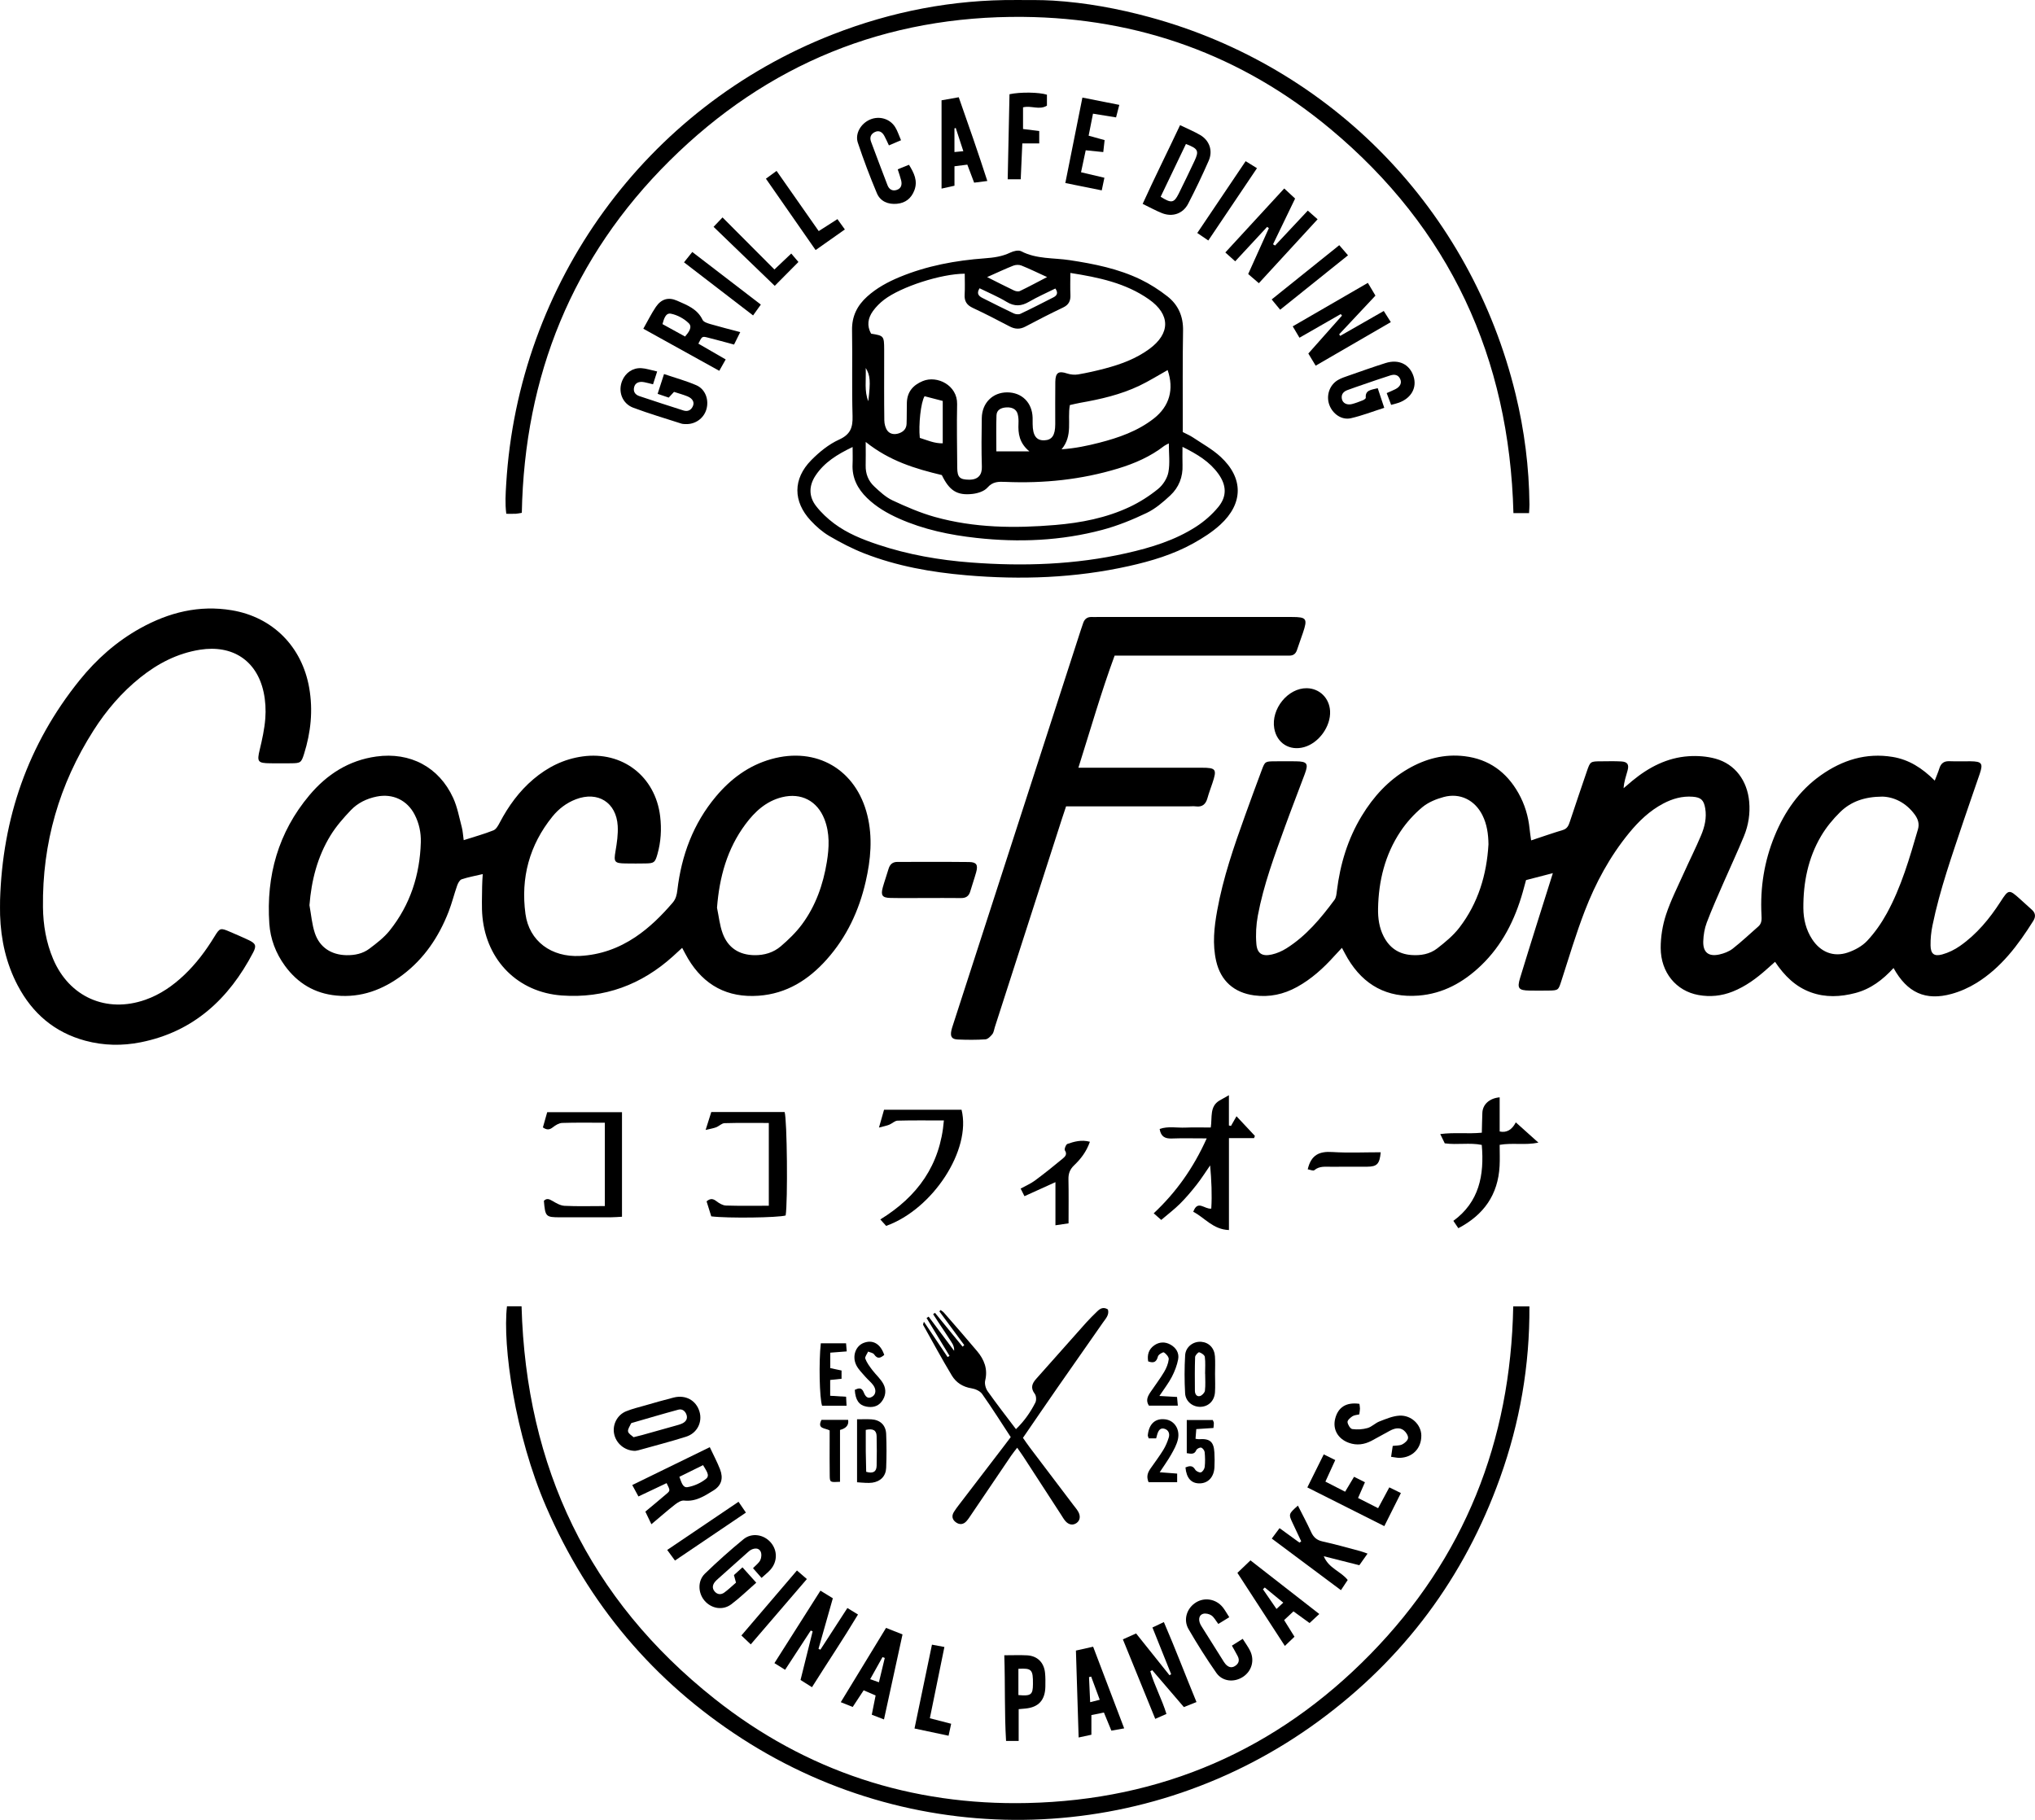 <svg width="530" height="474" viewBox="0 0 530 474" fill="none" xmlns="http://www.w3.org/2000/svg">
<g clip-path="url(#clip0_2005_181)">
<path d="M398.776 218.886C401.816 217.881 404.406 216.973 407.029 216.184C408.189 215.835 408.527 215 408.858 214.003C410.305 209.636 411.78 205.276 413.274 200.924C414.173 198.304 414.197 198.304 416.998 198.289C418.742 198.279 420.489 198.224 422.227 198.321C423.853 198.41 424.321 199.106 423.889 200.68C423.481 202.161 422.959 203.61 422.857 205.293C423.611 204.651 424.357 203.996 425.122 203.365C429.4 199.84 434.179 197.342 439.766 196.965C442.098 196.808 444.569 196.988 446.815 197.61C451.909 199.021 455.078 203.346 455.565 208.826C455.841 211.923 455.369 214.925 454.209 217.76C452.538 221.844 450.649 225.838 448.889 229.886C447.385 233.343 445.838 236.785 444.507 240.308C443.932 241.827 443.655 243.53 443.6 245.161C443.506 248.047 444.973 249.228 447.799 248.6C449.021 248.329 450.313 247.836 451.287 247.074C453.593 245.271 455.724 243.242 457.934 241.313C458.895 240.475 458.82 239.398 458.761 238.268C458.395 231.172 459.488 224.304 462.186 217.729C464.786 211.388 468.583 205.906 474.23 201.918C479.834 197.961 486.016 196.006 492.923 197.145C497.143 197.841 500.605 200.026 503.892 203.314C504.351 202.11 504.774 201.154 505.08 200.16C505.49 198.835 506.275 198.205 507.705 198.262C509.537 198.336 511.375 198.258 513.209 198.281C516.146 198.319 516.528 198.818 515.61 201.543C514.257 205.553 512.82 209.537 511.481 213.554C508.455 222.631 505.221 231.65 503.297 241.055C502.949 242.754 502.766 244.525 502.796 246.257C502.834 248.432 503.705 249.164 505.809 248.597C507.448 248.155 509.074 247.353 510.472 246.374C514.824 243.329 518.161 239.294 521.025 234.849C523.11 231.612 523.24 231.583 526.09 234.149C527.116 235.071 528.123 236.015 529.158 236.923C530.159 237.803 530.231 238.776 529.543 239.868C525.597 246.149 521.189 252.036 514.784 256.007C512.784 257.247 510.54 258.245 508.274 258.869C501.506 260.733 496.724 258.584 493.158 252.129C490.37 255.179 487.212 257.594 483.232 258.637C479.337 259.658 475.435 259.851 471.59 258.448C467.646 257.007 464.775 254.206 462.297 250.514C461.502 251.221 460.839 251.805 460.18 252.397C457.496 254.803 454.63 256.921 451.25 258.266C448.358 259.417 445.392 259.707 442.34 259.157C436.579 258.12 432.528 253.311 432.515 246.888C432.509 243.994 433 240.983 433.903 238.235C435.134 234.496 436.948 230.946 438.564 227.339C440.03 224.067 441.653 220.86 443.041 217.555C443.97 215.344 444.531 212.996 444.112 210.546C443.745 208.4 443.026 207.679 440.856 207.512C438.134 207.302 435.595 208.018 433.189 209.287C429.627 211.166 426.79 213.897 424.268 216.976C419.267 223.086 415.55 229.975 412.73 237.302C410.454 243.217 408.635 249.311 406.689 255.351C405.872 257.888 405.917 257.966 403.316 258.002C401.665 258.025 400.013 258.027 398.362 258.002C395.491 257.955 395.074 257.418 395.897 254.71C397.316 250.043 398.776 245.388 400.232 240.733C401.577 236.436 402.938 232.147 404.429 227.419C401.966 228.056 399.831 228.61 397.446 229.226C397.181 230.193 396.906 231.24 396.611 232.281C394.547 239.584 391.243 246.192 385.705 251.49C381.132 255.865 375.834 258.821 369.409 259.312C361.295 259.932 355.184 256.635 351.016 249.655C350.512 248.811 350.07 247.927 349.495 246.873C348.731 247.696 348.105 248.346 347.501 249.018C344.653 252.179 341.538 255.01 337.785 257.073C334.302 258.986 330.634 259.785 326.655 259.256C321.404 258.558 317.923 255.478 316.742 250.317C315.734 245.904 316.215 241.516 317.007 237.151C318.555 228.6 321.381 220.422 324.316 212.279C325.721 208.384 327.142 204.493 328.596 200.617C329.459 198.315 329.503 198.311 332.002 198.287C333.838 198.268 335.672 198.264 337.507 198.287C340.441 198.327 340.832 198.863 339.829 201.562C338.129 206.134 336.35 210.675 334.686 215.26C331.924 222.874 329.087 230.478 327.595 238.471C327.146 240.877 327.008 243.414 327.212 245.851C327.423 248.384 328.74 249.167 331.248 248.604C332.561 248.31 333.873 247.736 335.018 247.019C340.167 243.786 343.993 239.187 347.563 234.365C348.009 233.762 348.081 232.827 348.179 232.027C349.035 225.087 351.005 218.524 354.648 212.52C357.704 207.482 361.574 203.232 366.702 200.261C371.271 197.614 376.169 196.315 381.472 196.961C387.772 197.731 392.356 201.078 395.451 206.545C397.102 209.461 398.056 212.623 398.381 215.969C398.458 216.77 398.592 217.566 398.77 218.876L398.776 218.886ZM387.662 219.914C387.626 217.221 387.263 214.686 386.089 212.332C384.124 208.398 380.271 206.446 376.033 207.578C374.048 208.108 371.962 208.961 370.412 210.258C368.264 212.054 366.304 214.223 364.747 216.557C360.717 222.603 359.034 229.442 358.905 236.665C358.86 239.153 359.2 241.628 360.362 243.898C361.861 246.827 364.219 248.477 367.52 248.737C369.979 248.932 372.367 248.528 374.301 247.028C376.38 245.415 378.486 243.683 380.077 241.613C384.98 235.232 387.205 227.817 387.66 219.916L387.662 219.914ZM490.264 207.482C485.535 207.508 482.02 208.8 479.237 211.53C477.362 213.37 475.635 215.476 474.298 217.737C470.895 223.488 469.633 229.867 469.671 236.506C469.688 239.396 470.353 242.161 471.956 244.626C474.113 247.942 477.479 249.363 481.219 248.102C483.062 247.482 484.985 246.437 486.294 245.039C488.273 242.925 489.99 240.467 491.39 237.919C495.171 231.035 497.33 223.509 499.515 216.007C499.946 214.526 499.511 213.29 498.663 212.137C496.38 209.035 493.26 207.571 490.266 207.482H490.264Z" fill="black"/>
<path d="M177.664 246.873C176.774 247.69 176.047 248.367 175.311 249.035C167.064 256.498 157.39 260.084 146.312 259.28C134.959 258.455 126.782 250.277 125.655 238.871C125.394 236.229 125.564 233.542 125.568 230.876C125.568 229.882 125.662 228.887 125.726 227.664C123.719 228.138 121.934 228.451 120.236 229.021C119.714 229.198 119.28 230.03 119.061 230.652C118.268 232.907 117.701 235.245 116.834 237.467C114.277 244.023 110.469 249.712 104.793 253.969C99.71 257.778 94.074 259.917 87.602 259.299C81.96 258.761 77.536 256.104 74.214 251.559C71.823 248.286 70.412 244.559 70.142 240.555C69.299 228.096 72.469 216.8 80.553 207.158C85.118 201.711 90.816 198.033 98.014 197.039C106.803 195.824 114.339 199.762 118.032 207.842C119.123 210.231 119.595 212.911 120.277 215.478C120.53 216.426 120.572 217.433 120.768 218.825C123.547 217.934 126.083 217.238 128.512 216.271C129.228 215.987 129.761 214.997 130.169 214.221C132.42 209.941 135.214 206.092 138.91 202.955C142.631 199.802 146.83 197.699 151.714 197.02C162.07 195.577 170.696 202.193 171.935 212.634C172.33 215.956 172.141 219.259 171.221 222.493C170.609 224.641 170.351 224.846 168.182 224.889C166.439 224.926 164.696 224.916 162.952 224.893C160.002 224.857 159.819 224.508 160.306 221.679C160.676 219.519 161.003 217.287 160.877 215.114C160.521 208.991 155.709 206.005 150.007 208.17C147.538 209.109 145.498 210.671 143.861 212.697C137.873 220.107 135.584 228.657 136.851 238.029C137.813 245.142 143.623 249.376 151.079 248.98C156.347 248.699 161.118 246.989 165.483 244.063C169.178 241.586 172.294 238.484 175.184 235.12C176.019 234.147 176.266 233.087 176.412 231.858C177.481 222.787 180.539 214.511 186.456 207.455C190.319 202.849 194.986 199.377 200.839 197.725C212.64 194.396 222.974 200.407 225.898 212.367C227.309 218.133 226.774 223.894 225.465 229.607C223.729 237.191 220.515 244.057 215.326 249.882C210.584 255.205 204.874 258.827 197.572 259.345C189.469 259.921 183.345 256.654 179.183 249.668C178.678 248.822 178.24 247.939 177.666 246.88L177.664 246.873ZM80.598 235.787C81.046 238.209 81.231 240.72 82.003 243.031C83.25 246.765 86.298 248.703 90.21 248.784C92.378 248.83 94.473 248.396 96.194 247.102C98.084 245.682 100.028 244.193 101.488 242.365C106.827 235.685 109.349 227.912 109.598 219.387C109.672 216.87 109.156 214.441 107.998 212.188C106.047 208.394 102.277 206.625 98.107 207.472C95.517 207.998 93.179 209.126 91.387 211.007C89.437 213.051 87.534 215.226 86.064 217.625C82.689 223.139 81.106 229.251 80.596 235.787H80.598ZM186.738 236.421C187.21 238.654 187.431 240.981 188.211 243.101C189.586 246.837 192.459 248.718 196.471 248.782C199.049 248.824 201.442 248.104 203.361 246.461C205.363 244.747 207.308 242.868 208.872 240.756C212.433 235.949 214.382 230.404 215.343 224.52C215.957 220.769 216.14 217.009 214.718 213.364C212.848 208.574 208.634 206.405 203.667 207.639C199.517 208.671 196.582 211.399 194.134 214.695C189.371 221.106 187.355 228.462 186.74 236.421H186.738Z" fill="black"/>
<path d="M308.04 112.53C309.085 113.074 309.939 113.425 310.69 113.93C313.121 115.562 315.747 116.998 317.881 118.964C323.878 124.49 323.848 131.125 317.817 136.658C315.745 138.558 313.295 140.121 310.828 141.496C305.581 144.421 299.856 146.132 294.026 147.435C280.028 150.56 265.877 151.058 251.628 149.826C242.545 149.041 233.623 147.465 225.102 144.139C221.959 142.912 218.924 141.329 216.008 139.622C214.215 138.572 212.574 137.132 211.15 135.6C206.509 130.613 206.479 124.729 211.275 119.863C213.371 117.735 215.842 115.722 218.524 114.504C221.495 113.156 222.126 111.354 222.041 108.36C221.827 100.906 222.041 93.442 221.91 85.984C221.848 82.362 223.261 79.575 225.841 77.246C228.326 75.003 231.226 73.435 234.295 72.162C241.406 69.218 248.871 67.839 256.494 67.279C258.811 67.111 261.014 66.813 263.137 65.785C263.962 65.385 265.25 65.07 265.955 65.438C269.955 67.526 274.364 67.118 278.587 67.759C284.958 68.726 291.251 69.98 297.086 72.803C299.539 73.99 301.891 75.502 304.04 77.186C306.854 79.389 308.186 82.379 308.118 86.108C307.976 94.117 308.052 102.131 308.039 110.143C308.039 110.877 308.039 111.61 308.039 112.528L308.04 112.53ZM226.883 86.91C230.177 87.425 230.257 87.522 230.276 90.96C230.279 91.605 230.276 92.249 230.276 92.894C230.276 98.424 230.238 103.953 230.313 109.481C230.327 110.416 230.599 111.527 231.16 112.227C231.864 113.107 233.045 113.253 234.201 112.833C235.36 112.414 236.063 111.622 236.112 110.395C236.186 108.554 236.131 106.709 236.186 104.867C236.273 102.049 237.801 100.297 240.326 99.252C244.077 97.699 249.371 100.36 249.273 105.235C249.163 110.761 249.264 116.292 249.305 121.822C249.324 124.321 249.962 124.918 252.378 124.939C254.798 124.962 255.782 123.629 255.718 121.571C255.585 117.337 255.627 113.093 255.699 108.857C255.767 104.936 258.543 102.199 262.298 102.195C266.134 102.192 268.828 104.862 268.937 108.781C268.952 109.333 268.939 109.887 268.945 110.44C268.967 113.45 269.91 114.762 271.993 114.682C273.978 114.607 274.822 113.382 274.83 110.505C274.841 106.819 274.79 103.132 274.847 99.448C274.885 97.02 275.716 96.543 277.903 97.271C278.804 97.57 279.869 97.678 280.799 97.519C283.144 97.119 285.475 96.59 287.778 95.981C291.876 94.899 295.843 93.448 299.305 90.915C304.846 86.86 304.865 81.917 299.22 77.956C293.198 73.733 286.214 72.257 278.764 71.089C278.764 73.152 278.7 74.975 278.783 76.791C278.855 78.348 278.36 79.383 276.889 80.085C273.578 81.666 270.306 83.337 267.065 85.057C265.613 85.827 264.336 85.753 262.908 84.996C259.744 83.324 256.554 81.695 253.317 80.174C251.766 79.446 251.13 78.422 251.234 76.719C251.343 74.914 251.258 73.095 251.258 71.288C245.118 71.305 234.669 74.684 230.247 78.071C229.169 78.898 228.16 79.899 227.367 80.999C226.051 82.823 225.695 84.845 226.882 86.908L226.883 86.91ZM307.971 116.389C307.971 118.344 307.925 119.721 307.98 121.094C308.106 124.238 307.017 126.963 304.782 129.045C302.918 130.784 300.893 132.524 298.627 133.607C294.923 135.376 291.055 136.95 287.098 138.003C276.343 140.864 265.365 141.325 254.329 140.109C247.379 139.345 240.562 137.927 234.123 135.058C231.088 133.706 228.234 132.052 225.826 129.714C223.338 127.298 221.867 124.45 222.044 120.87C222.111 119.533 222.056 118.192 222.056 116.427C217.993 118.374 214.695 120.436 212.427 123.822C210.651 126.475 210.589 129.289 212.54 131.804C213.872 133.52 215.519 135.063 217.262 136.366C220.675 138.917 224.615 140.496 228.631 141.837C236.507 144.469 244.623 145.882 252.884 146.507C266.495 147.539 280.026 147.095 293.391 144.074C299.768 142.633 306.018 140.737 311.555 137.149C313.677 135.775 315.671 134.024 317.28 132.073C319.586 129.276 319.445 126.38 317.322 123.424C315.063 120.278 311.897 118.329 307.972 116.385L307.971 116.389ZM225.465 115.105C225.465 117.601 225.501 119.415 225.456 121.228C225.403 123.388 226.154 125.264 227.679 126.689C229.141 128.059 230.686 129.504 232.463 130.334C236.016 131.995 239.667 133.575 243.431 134.631C253.721 137.515 264.274 137.625 274.824 136.738C281.507 136.175 288.112 134.91 294.235 132.02C296.857 130.782 299.375 129.172 301.624 127.342C302.886 126.316 303.995 124.587 304.297 123.007C304.744 120.661 304.412 118.166 304.412 115.484C303.821 115.801 303.487 115.924 303.218 116.133C299.607 118.932 295.497 120.72 291.176 122.032C281.605 124.939 271.799 125.942 261.833 125.512C260.075 125.436 258.566 125.402 257.174 126.997C256.326 127.968 254.637 128.495 253.262 128.648C249.235 129.096 247.244 127.768 245.291 123.735C238.473 122.108 231.719 120.109 225.465 115.107V115.105ZM276.475 117.026C280.088 116.766 283.194 116.106 286.267 115.318C291.355 114.011 296.292 112.295 300.504 109.005C304.607 105.8 305.81 101.374 304.102 96.389C301.645 97.76 299.235 99.281 296.681 100.493C291.838 102.785 286.654 103.984 281.401 104.901C280.445 105.068 279.501 105.313 278.632 105.504C277.948 109.447 279.488 113.437 276.477 117.026H276.475ZM240.796 103.2C239.806 104.822 239.2 110.651 239.557 114.053C241.486 114.65 243.376 115.524 245.529 115.464V104.429C243.92 104.012 242.436 103.625 240.796 103.2ZM268.102 117.567C265.456 115.384 265.133 112.915 265.256 110.277C265.294 109.466 265.256 108.612 265.044 107.835C264.702 106.574 263.565 105.996 261.998 106.117C260.689 106.217 259.578 106.765 259.527 108.178C259.418 111.246 259.493 114.322 259.493 117.567H268.1H268.102ZM257.094 72.172C259.846 73.552 261.947 74.641 264.083 75.65C264.529 75.86 265.209 75.999 265.609 75.807C267.872 74.724 270.082 73.53 272.707 72.166C270.144 70.996 268.106 69.993 266.002 69.153C265.394 68.91 264.523 68.95 263.902 69.193C261.797 70.018 259.75 70.992 257.093 72.17L257.094 72.172ZM255.119 75.085C254.274 76.442 254.864 77.104 255.891 77.614C258.592 78.959 261.274 80.341 264 81.627C264.504 81.866 265.29 81.957 265.766 81.731C268.658 80.368 271.502 78.9 274.352 77.449C275.315 76.96 275.652 76.26 274.856 75.145C272.558 76.289 270.214 77.307 268.023 78.587C266.002 79.768 264.236 79.878 262.17 78.625C259.928 77.263 257.478 76.247 255.121 75.083L255.119 75.085ZM226.145 104.496C226.757 99.258 226.657 97.796 225.471 95.841C225.595 99.141 225.066 101.879 226.145 104.496Z" fill="black"/>
<path d="M0.015 234.498C0.642 213.108 7.264 193.884 20.718 177.179C25.138 171.692 30.358 167.061 36.538 163.631C43.963 159.51 51.837 157.525 60.356 158.945C71.039 160.724 78.669 168.426 80.537 179.188C81.553 185.043 80.955 190.743 79.191 196.358C78.473 198.643 78.261 198.77 75.88 198.804C74.046 198.831 72.21 198.822 70.376 198.804C67.116 198.776 66.893 198.372 67.641 195.274C68.285 192.6 68.882 189.879 69.095 187.146C69.273 184.884 69.137 182.514 68.661 180.297C66.885 172.027 60.533 167.888 52.074 169.228C46.203 170.159 41.13 172.79 36.536 176.465C31.68 180.35 27.689 185.024 24.354 190.254C15.405 204.279 10.991 219.633 11.191 236.296C11.248 240.932 12.018 245.46 13.833 249.761C18.021 259.678 27.703 263.96 37.851 260.399C41.736 259.036 45.028 256.741 47.99 253.931C51.076 251.001 53.605 247.622 55.823 243.992C57.268 241.63 57.39 241.611 59.98 242.731C61.58 243.424 63.187 244.099 64.76 244.85C66.583 245.718 66.857 246.315 65.933 248.081C59.604 260.183 50.413 268.72 36.67 271.467C31.833 272.435 26.991 272.344 22.221 271.06C14.234 268.911 8.447 263.962 4.616 256.682C1.607 250.963 0.232 244.802 0.023 238.362C-0.019 237.075 0.017 235.784 0.017 234.494L0.015 234.498Z" fill="black"/>
<path d="M277.65 210.028C277.238 211.263 276.913 212.211 276.605 213.167C270.765 231.297 264.927 249.429 259.087 267.559C258.889 268.172 258.821 268.894 258.443 269.365C257.976 269.945 257.274 270.665 256.632 270.707C254.257 270.866 251.862 270.846 249.481 270.749C247.864 270.684 247.443 269.994 247.779 268.38C247.873 267.931 248.023 267.493 248.164 267.055C259.27 232.736 270.378 198.418 281.486 164.099C281.684 163.487 281.902 162.88 282.107 162.269C282.48 161.167 283.233 160.642 284.4 160.701C284.857 160.724 285.318 160.701 285.777 160.701C302.659 160.701 319.541 160.699 336.423 160.701C340.312 160.701 340.595 161.114 339.324 164.869C338.822 166.35 338.278 167.818 337.787 169.302C337.45 170.317 336.789 170.787 335.732 170.759C334.999 170.738 334.264 170.764 333.529 170.764C320.227 170.764 306.922 170.764 293.62 170.764C292.613 170.764 291.606 170.764 290.293 170.764C286.809 180.223 284.036 189.909 280.861 199.957H284.047C293.68 199.957 303.315 199.954 312.947 199.957C316.717 199.959 316.978 200.339 315.769 203.959C315.333 205.267 314.838 206.562 314.468 207.89C314.032 209.45 313.155 210.243 311.476 210.032C310.843 209.953 310.194 210.023 309.551 210.023C300.009 210.023 290.467 210.023 280.925 210.023H277.654L277.65 210.028Z" fill="black"/>
<path d="M398.23 133.649H394.163C393.111 93.095 377.563 59.543 346.572 33.653C323.449 14.336 296.47 4.684 266.478 4.399C230.75 4.062 199.831 16.634 174.402 41.852C149.059 66.987 136.593 97.864 135.903 133.571C135.24 133.677 134.796 133.789 134.349 133.81C133.623 133.844 132.896 133.819 131.857 133.819C131.51 131.136 131.684 128.582 131.835 126.058C134.981 73.708 168.184 27.989 216.862 8.977C232.238 2.971 248.174 -0.114 264.697 0.004C267.891 0.027 271.092 -0.042 274.275 0.157C282.805 0.69 291.189 2.232 299.422 4.473C346.9 17.392 383.076 54.684 394.732 102.69C397.021 112.117 398.241 121.695 398.335 131.407C398.341 132.043 398.277 132.678 398.23 133.649Z" fill="black"/>
<path d="M132.037 340.23H135.835C137.006 382.179 153.399 416.56 186.162 442.511C209.928 461.335 237.351 470.289 267.568 469.61C302.452 468.829 332.447 455.845 356.914 430.83C381.365 405.831 393.458 375.461 394.108 340.266H398.322C398.424 355.652 395.836 370.494 390.682 384.887C381.378 410.864 365.593 432.032 343.396 448.3C299.054 480.8 239.485 482.638 193.324 452.879C170.213 437.98 153.225 417.776 142.249 392.47C134.135 373.762 130.849 350.462 132.037 340.228V340.23Z" fill="black"/>
<path d="M251.13 350.341C248.971 347.411 246.81 344.483 244.651 341.553C244.759 341.436 244.867 341.318 244.974 341.203C245.263 341.426 245.599 341.61 245.834 341.882C248.727 345.213 251.638 348.532 254.475 351.909C256.324 354.112 257.31 356.559 256.585 359.572C256.381 360.418 256.711 361.637 257.232 362.374C259.561 365.668 262.049 368.852 264.599 372.233C266.782 370.119 268.384 367.813 269.655 365.302C269.957 364.705 269.893 363.548 269.5 363.034C268.331 361.512 268.78 360.349 269.868 359.128C274.205 354.257 278.523 349.368 282.869 344.504C283.787 343.476 284.778 342.515 285.766 341.552C286.531 340.806 287.379 340.311 288.552 341.06C288.952 342.466 287.976 343.427 287.273 344.44C283.339 350.104 279.359 355.738 275.423 361.402C272.435 365.701 269.487 370.03 266.419 374.495C267.048 375.383 267.6 376.21 268.197 377C271.967 381.989 275.748 386.969 279.522 391.954C279.966 392.54 280.461 393.102 280.819 393.737C281.488 394.918 281.276 396.056 280.364 396.689C279.418 397.345 278.317 397.167 277.448 396.143C277.034 395.656 276.717 395.085 276.368 394.545C273.111 389.531 269.861 384.513 266.601 379.503C266.11 378.747 265.575 378.019 264.916 377.069C264.298 377.882 263.792 378.487 263.35 379.136C259.89 384.235 256.445 389.341 252.988 394.442C252.577 395.051 252.182 395.682 251.689 396.221C250.896 397.091 249.911 397.182 248.971 396.507C248.026 395.83 247.783 394.886 248.408 393.847C248.786 393.219 249.232 392.628 249.677 392.045C253.53 387.005 257.391 381.971 261.248 376.932C261.86 376.132 262.464 375.328 263.239 374.306C260.772 370.542 258.383 366.74 255.797 363.078C255.251 362.304 254.029 361.758 253.039 361.601C250.771 361.241 249.009 360.116 247.896 358.262C245.295 353.929 242.887 349.48 240.418 345.069C240.358 344.961 240.492 344.745 240.624 344.246C242.762 347.436 244.78 350.445 246.797 353.454C246.963 353.352 247.129 353.25 247.296 353.147C245.303 349.859 243.31 346.571 241.316 343.285C241.495 343.165 241.675 343.048 241.856 342.928C244.069 345.894 246.281 348.858 248.495 351.824C248.599 350.477 247.79 349.584 247.18 348.61C246.497 347.519 245.758 346.463 245.05 345.388C244.37 344.356 243.697 343.317 243.023 342.282C243.186 342.166 243.348 342.048 243.51 341.933C245.909 344.874 248.306 347.813 250.705 350.754C250.846 350.618 250.988 350.481 251.13 350.343V350.341Z" fill="black"/>
<path d="M314.281 296.502C310.806 296.502 307.974 296.424 305.149 296.53C303.392 296.597 302.329 296.011 302.021 294.044C304.214 293.273 306.497 293.785 308.726 293.69C310.892 293.597 313.066 293.669 315.337 293.669C315.739 290.952 315.001 288.187 317.607 286.639C318.245 286.26 318.901 285.909 320.061 285.255V293.136C320.24 293.178 320.419 293.22 320.599 293.261C321.013 292.535 321.424 291.807 322.036 290.734C323.687 292.497 325.258 294.173 326.828 295.852C326.756 296.045 326.683 296.236 326.611 296.43H320.07V320.374C315.862 320.22 313.746 317.124 310.775 315.624C311.935 312.41 313.695 315.01 315.467 314.791C315.694 311.153 315.516 307.449 315.171 303.541C314.013 305.212 312.927 306.941 311.674 308.538C310.316 310.269 308.887 311.964 307.33 313.515C305.846 314.994 304.157 316.267 302.433 317.738C301.77 317.152 301.258 316.703 300.476 316.013C306.312 310.54 310.781 304.265 314.281 296.502Z" fill="black"/>
<path d="M183.774 294.304C184.42 292.256 184.828 290.963 185.249 289.63H204.345C205 291.558 205.197 312.933 204.617 316.576C202.7 317.16 189.51 317.344 185.244 316.809C184.851 315.548 184.426 314.187 184.023 312.899C185.091 312 185.797 312.25 186.641 312.899C187.336 313.434 188.249 313.967 189.08 313.993C192.727 314.111 196.38 314.044 200.231 314.044V292.486C196.338 292.486 192.519 292.427 188.706 292.537C187.971 292.558 187.28 293.311 186.522 293.606C185.839 293.874 185.091 293.98 183.774 294.304Z" fill="black"/>
<path d="M157.526 314.126V292.423C153.711 292.423 150.063 292.355 146.424 292.476C145.593 292.505 144.68 293.056 143.993 293.604C143.133 294.289 142.414 294.361 141.394 293.642C141.753 292.372 142.119 291.075 142.514 289.683H161.993V316.91C160.928 316.965 160.03 317.046 159.133 317.05C154.729 317.063 150.324 317.059 145.917 317.056C142.138 317.052 142.013 316.923 141.651 312.768C142.367 312.036 143.007 312.281 143.817 312.755C144.814 313.339 145.933 314.012 147.028 314.065C150.407 314.234 153.799 314.126 157.524 314.126H157.526Z" fill="black"/>
<path d="M240.947 233.893C237.931 233.893 234.915 233.94 231.9 233.876C229.768 233.83 229.341 233.199 229.921 231.1C230.361 229.511 230.939 227.96 231.392 226.374C231.74 225.161 232.433 224.489 233.728 224.491C239.943 224.497 246.159 224.45 252.373 224.52C254.335 224.542 254.766 225.261 254.233 227.186C253.768 228.864 253.179 230.506 252.694 232.179C252.331 233.428 251.549 233.923 250.268 233.906C247.161 233.865 244.054 233.893 240.947 233.893Z" fill="black"/>
<path d="M379.814 319.896C379.391 319.272 379.045 318.76 378.518 317.983C385.216 313.083 386.608 306.143 385.915 298.203C382.787 297.556 379.58 298.241 376.278 297.793C375.957 297.133 375.609 296.417 375.103 295.378C378.767 294.885 382.215 295.381 385.93 295.019C385.975 293.265 385.998 291.558 386.068 289.852C386.156 287.671 387.873 286.05 390.576 285.807V294.702C392.364 295.091 393.766 294.299 394.781 292.328C396.652 294.007 398.462 295.63 400.666 297.606C397.16 298.334 393.993 297.596 390.574 298.18C390.574 300.061 390.655 301.878 390.559 303.685C390.164 311.145 386.468 316.409 379.812 319.896H379.814Z" fill="black"/>
<path d="M334.466 49.089C335.534 50.078 336.378 50.86 337.301 51.715C335.331 55.796 333.443 59.71 331.552 63.625C331.728 63.735 331.903 63.843 332.081 63.953C334.874 60.971 337.67 57.988 340.605 54.853C341.474 55.621 342.203 56.268 343.159 57.112C338.046 62.675 333.042 68.12 327.858 73.761C326.891 72.928 326.088 72.238 325.081 71.37C326.891 67.355 328.677 63.388 330.466 59.423L330.013 59.095C327.314 62.004 324.616 64.913 321.696 68.061C320.845 67.297 320.085 66.614 319.128 65.755C324.31 60.125 329.316 54.684 334.468 49.089H334.466Z" fill="black"/>
<path d="M349.04 87.486C352.753 85.362 356.467 83.239 360.39 80.997C360.983 81.932 361.497 82.745 362.228 83.897C355.696 87.683 349.316 91.381 342.654 95.244C341.984 94.131 341.398 93.16 340.747 92.077C343.742 88.702 346.628 85.453 349.512 82.203C349.405 82.069 349.295 81.936 349.187 81.801C345.661 83.823 342.135 85.844 338.438 87.962C337.817 86.915 337.324 86.083 336.682 85C343.253 81.196 349.646 77.497 356.25 73.676C356.95 74.853 357.542 75.849 358.223 76.994C355.026 80.407 351.904 83.741 348.779 87.075C348.866 87.211 348.953 87.348 349.04 87.484V87.486Z" fill="black"/>
<path d="M245.83 291.83C241.586 291.83 237.67 291.773 233.76 291.881C233.031 291.902 232.342 292.641 231.592 292.943C230.91 293.218 230.172 293.347 228.923 293.684C229.473 291.75 229.856 290.396 230.242 289.042H250.429C253.028 299.449 242.989 314.926 230.788 319.295C230.376 318.836 229.917 318.328 229.271 317.611C238.938 311.661 244.876 303.501 245.828 291.828L245.83 291.83Z" fill="black"/>
<path d="M220.696 418.819C221.642 419.397 222.405 419.865 223.459 420.512C219.585 426.971 215.458 433.099 211.473 439.444C210.411 438.773 209.563 438.238 208.492 437.563C209.545 433.338 210.597 429.117 211.647 424.896L211.154 424.684C208.965 428.036 206.776 431.387 204.475 434.91C203.504 434.304 202.686 433.793 201.693 433.173C205.725 426.821 209.647 420.645 213.675 414.298C214.824 415.003 215.736 415.565 216.905 416.281C215.651 420.705 214.41 425.08 213.171 429.453C213.333 429.527 213.496 429.603 213.66 429.677C215.98 426.097 218.301 422.518 220.696 418.821V418.819Z" fill="black"/>
<path d="M311.616 443.313C310.315 443.83 309.4 444.195 308.329 444.621C305.54 441.367 302.814 438.187 300.089 435.005L299.588 435.29C300.672 439.025 302.58 442.477 303.791 446.407C302.867 446.813 301.985 447.202 300.876 447.691C298.043 440.734 295.28 433.945 292.445 426.984C293.595 426.468 294.577 426.028 295.886 425.442C298.785 429.07 301.683 432.694 304.578 436.317C304.726 436.232 304.873 436.149 305.02 436.063C303.434 432.1 301.845 428.139 300.145 423.893C301.069 423.455 301.923 423.049 303.12 422.482C306.103 429.383 308.685 436.209 311.616 443.313Z" fill="black"/>
<path d="M189.002 93.621C188.394 94.694 187.918 95.538 187.329 96.581C180.669 92.891 174.224 89.32 167.548 85.62C168.721 83.555 169.644 81.665 170.811 79.943C172.202 77.895 174.073 77.311 176.336 78.316C178.893 79.452 181.621 80.43 182.983 83.312C183.253 83.883 184.288 84.198 185.032 84.416C187.478 85.131 189.952 85.747 192.791 86.5C192.23 87.628 191.771 88.552 191.178 89.745C188.815 89.113 186.552 88.478 184.273 87.911C182.85 87.556 182.839 87.602 181.882 89.504C184.137 90.806 186.407 92.121 189.002 93.621ZM178.418 87.653C179.392 86.525 180.395 85.182 179.381 84.185C178.161 82.986 176.4 82.031 174.731 81.703C173.354 81.433 172.912 83.064 172.536 84.416C174.563 85.531 176.455 86.572 178.418 87.653Z" fill="black"/>
<path d="M340.367 179.25C343.68 179.311 346.233 181.829 346.409 185.208C346.617 189.196 343.487 193.529 339.628 194.599C335.858 195.643 332.54 193.556 331.871 189.719C330.987 184.653 335.445 179.159 340.367 179.25Z" fill="black"/>
<path d="M173.612 386.29C171.138 387.462 168.834 388.554 166.278 389.764C165.78 388.843 165.323 388.001 164.665 386.791C171.42 383.493 178.038 380.26 184.86 376.928C185.842 379.024 186.796 380.804 187.521 382.672C188.436 385.031 187.918 386.899 185.814 388.202C183.498 389.633 181.177 391.173 178.166 390.832C177.416 390.746 176.466 391.349 175.792 391.877C173.786 393.443 171.875 395.129 169.652 396.998C169.059 395.76 168.603 394.808 168.076 393.708C169.999 392.102 171.843 390.597 173.643 389.042C174.583 388.23 174.551 388.19 173.611 386.29H173.612ZM183.105 381.604C180.93 382.678 178.997 383.632 176.939 384.646C177.46 385.949 177.766 387.564 179.082 387.337C180.782 387.043 182.569 386.241 183.904 385.147C184.99 384.257 183.885 382.996 183.105 381.604Z" fill="black"/>
<path d="M307.338 32.595C309.329 33.56 311.021 34.252 312.583 35.168C314.995 36.583 315.937 39.255 314.799 41.856C313.14 45.647 311.353 49.386 309.451 53.059C308.099 55.671 305.353 56.594 302.635 55.515C301.027 54.876 299.505 54.025 297.597 53.101C300.706 46.258 304.019 39.651 307.34 32.595H307.338ZM308.868 37.501C306.675 42.076 304.473 46.677 302.283 51.245C305.077 53.016 305.768 52.889 306.992 50.429C308.386 47.63 309.735 44.809 311.068 41.98C312.339 39.285 312.079 38.731 308.868 37.501Z" fill="black"/>
<path d="M171.153 96.751C170.717 98.105 170.421 99.029 170.079 100.094C169.182 99.876 168.492 99.679 167.791 99.544C166.388 99.277 165.436 99.728 165.158 100.824C164.856 102.017 165.442 102.81 166.515 103.17C170.33 104.45 174.158 105.694 177.995 106.911C179.103 107.264 179.991 106.86 180.465 105.768C180.905 104.755 180.391 103.783 179.047 103.235C177.951 102.787 176.799 102.48 175.543 102.07C175.122 102.525 174.706 102.971 174.162 103.559C173.318 103.273 172.402 102.96 171.272 102.577C171.839 100.826 172.336 99.294 172.942 97.422C175.904 98.43 178.716 99.194 181.36 100.341C183.731 101.371 184.711 104.171 183.963 106.657C183.257 109.009 181.037 110.566 178.531 110.457C178.166 110.442 177.785 110.437 177.445 110.325C173.267 108.975 169.049 107.734 164.939 106.198C162.025 105.108 160.886 101.93 162.061 99.131C162.916 97.093 164.788 95.771 167.025 95.892C168.265 95.959 169.488 96.391 171.153 96.753V96.751Z" fill="black"/>
<path d="M358.82 101.109C359.376 102.779 359.882 104.308 360.518 106.221C357.492 107.184 354.699 108.279 351.805 108.933C349.416 109.473 347.07 107.795 346.213 105.453C345.331 103.041 346.247 100.271 348.462 98.976C349.322 98.473 350.3 98.16 351.248 97.83C354.444 96.717 357.632 95.574 360.86 94.557C364.296 93.476 367.127 94.872 368.141 98.007C369.091 100.948 367.578 103.692 364.328 104.882C363.742 105.097 363.127 105.226 362.311 105.453C361.931 104.448 361.589 103.538 361.155 102.385C361.993 102.01 362.722 101.718 363.421 101.363C364.675 100.728 365.138 99.742 364.67 98.716C364.141 97.555 363.136 97.455 362.11 97.777C359.755 98.517 357.424 99.34 355.088 100.138C353.704 100.612 352.317 101.086 350.944 101.594C349.886 101.985 349.246 102.719 349.482 103.912C349.696 104.996 350.793 105.573 352.083 105.247C353.056 105.002 354 104.634 354.935 104.26C355.243 104.137 355.723 103.809 355.706 103.61C355.53 101.581 357.073 101.558 358.824 101.105L358.82 101.109Z" fill="black"/>
<path d="M165.389 377.888C162.686 377.857 160.436 375.948 159.94 373.43C159.473 371.067 160.737 368.532 163.058 367.583C164.66 366.929 166.367 366.525 168.039 366.048C170.502 365.344 172.963 364.625 175.448 364.001C178.567 363.218 181.288 364.726 182.167 367.631C183 370.384 181.594 373.276 178.68 374.2C174.583 375.499 170.415 376.57 166.273 377.729C165.923 377.827 165.555 377.859 165.391 377.888H165.389ZM165.009 374.33C165.984 374.086 166.603 373.944 167.215 373.775C170.116 372.967 173.016 372.157 175.913 371.336C176.527 371.162 177.158 371.004 177.728 370.726C178.638 370.28 179.145 369.523 178.797 368.486C178.468 367.51 177.679 366.889 176.68 367.157C172.63 368.249 168.607 369.448 164.577 370.61C164.492 370.635 164.376 370.684 164.348 370.75C164.051 371.452 163.451 372.224 163.575 372.846C163.698 373.452 164.569 373.908 165.009 374.33Z" fill="black"/>
<path d="M338.03 392.148C339.201 394.471 340.41 396.71 341.468 399.022C342.093 400.385 342.937 401.151 344.458 401.483C347.761 402.204 351.018 403.144 354.289 404.007C354.801 404.142 355.294 404.348 356.166 404.65C355.415 405.712 354.808 406.569 354.028 407.672C351.089 406.931 348.13 406.184 344.76 405.332C346.092 408.522 349.146 409.199 351.001 411.518C350.525 412.235 349.996 413.031 349.238 414.173C343.209 409.675 337.32 405.279 331.225 400.73C331.967 399.733 332.538 398.967 333.248 398.015C335.116 399.372 336.776 400.579 338.438 401.786C338.589 401.675 338.741 401.563 338.892 401.451C338.172 399.917 337.454 398.379 336.729 396.847C335.552 394.364 335.556 394.342 338.03 392.148Z" fill="black"/>
<path d="M198.342 410.981C197.492 410.012 196.85 409.279 196.117 408.444C196.848 407.669 197.649 407.109 198.019 406.339C198.325 405.702 198.397 404.676 198.085 404.075C197.602 403.142 196.559 403.19 195.656 403.633C195.254 403.831 194.909 404.159 194.567 404.462C192.03 406.719 189.499 408.981 186.968 411.245C186.696 411.49 186.418 411.738 186.192 412.024C185.544 412.838 185.44 413.722 186.143 414.529C186.847 415.339 187.794 415.4 188.619 414.806C189.656 414.059 190.579 413.156 191.684 412.208C191.531 411.641 191.375 411.063 191.15 410.236C191.76 409.684 192.476 409.038 193.373 408.226C194.593 409.584 195.675 410.788 196.964 412.222C194.723 414.18 192.697 416.168 190.447 417.855C188.237 419.515 185.293 418.987 183.512 416.93C181.787 414.937 181.644 411.761 183.578 409.883C186.802 406.757 190.162 403.755 193.634 400.907C195.828 399.107 199.009 399.676 200.794 401.815C202.532 403.897 202.49 406.789 200.633 408.863C200.031 409.538 199.302 410.098 198.339 410.978L198.342 410.981Z" fill="black"/>
<path d="M257.142 47.139C255.761 47.316 254.805 47.437 253.708 47.575C253.109 45.992 252.565 44.559 251.931 42.882C250.848 43.019 249.815 43.15 248.586 43.305V48.374C247.422 48.633 246.423 48.855 245.22 49.123V26.125C246.678 25.865 248 25.632 249.698 25.33C252.233 32.515 254.713 39.638 257.142 47.139ZM250.894 39.38C250.189 37.224 249.551 35.27 248.912 33.317C248.801 33.359 248.689 33.403 248.58 33.444V39.6C249.349 39.528 249.947 39.471 250.894 39.38Z" fill="black"/>
<path d="M343.597 420.377C342.601 421.305 341.887 421.97 341.07 422.733C339.63 421.69 338.318 420.738 336.871 419.691C336.038 420.472 335.256 421.204 334.442 421.968C335.356 423.436 336.176 424.752 337.139 426.299C336.37 427.033 335.613 427.756 334.631 428.694C330.455 422.264 326.422 416.056 322.272 409.665C323.381 408.603 324.414 407.616 325.672 406.411C331.614 411.04 337.439 415.578 343.599 420.377H343.597ZM329.403 413.479C329.242 413.63 329.083 413.782 328.923 413.932C330.067 415.595 331.21 417.258 332.455 419.067C333.123 418.441 333.569 418.026 334.213 417.425C332.527 416.041 330.965 414.759 329.403 413.477V413.479Z" fill="black"/>
<path d="M224.934 440.25C223.89 441.839 223.042 443.127 222.082 444.589C221.102 444.196 220.211 443.84 218.973 443.345C222.976 436.778 226.825 430.46 230.765 423.994C232.2 424.564 233.455 425.063 235.054 425.698C233.462 432.997 231.885 440.233 230.227 447.837C229.061 447.388 228.109 447.022 227.048 446.612C227.39 444.902 227.69 443.391 228.047 441.599C227.072 441.176 226.111 440.758 224.932 440.248L224.934 440.25ZM230.434 431.819C230.236 431.747 230.038 431.675 229.84 431.603C228.803 433.46 227.766 435.318 226.629 437.355C227.541 437.677 228.102 437.874 228.908 438.159C229.449 435.914 229.942 433.866 230.434 431.819Z" fill="black"/>
<path d="M292.785 450.168C291.468 450.401 290.518 450.568 289.449 450.758C288.803 449.191 288.216 447.765 287.506 446.04C286.486 446.246 285.46 446.453 284.246 446.699V451.825C283.137 452.064 282.198 452.265 280.923 452.54C280.685 444.896 280.453 437.495 280.217 429.902C281.762 429.555 283.069 429.261 284.697 428.895C287.383 435.959 290.033 442.934 292.785 450.17V450.168ZM286.421 442.715C285.594 440.484 284.89 438.582 284.185 436.68C284 436.725 283.815 436.771 283.628 436.814C283.722 438.917 283.819 441.02 283.924 443.345C284.903 443.098 285.481 442.952 286.421 442.715Z" fill="black"/>
<path d="M233.804 44.096C234.903 43.656 235.744 43.318 236.739 42.918C238.024 45.023 239.1 47.071 238.131 49.595C237.33 51.681 235.81 52.872 233.604 53.075C231.294 53.287 229.277 52.466 228.372 50.316C226.559 46.003 224.904 41.614 223.42 37.176C222.626 34.802 224.209 32.166 226.593 31.142C228.963 30.124 231.738 30.886 233.126 33.082C233.747 34.066 234.097 35.225 234.665 36.526C233.577 36.989 232.684 37.37 231.511 37.868C231.096 36.994 230.75 36.184 230.332 35.417C229.792 34.425 228.974 33.848 227.849 34.391C226.81 34.891 226.434 35.782 226.861 36.92C228.283 40.702 229.688 44.49 231.148 48.256C231.564 49.331 232.435 49.853 233.577 49.458C234.748 49.054 234.964 48.072 234.696 46.982C234.48 46.102 234.165 45.249 233.804 44.096Z" fill="black"/>
<path d="M320.153 421.216C319.06 421.889 318.232 422.397 317.301 422.97C316.646 422.12 316.213 421.238 315.511 420.749C314.936 420.349 313.949 420.131 313.306 420.338C312.302 420.662 312.147 421.692 312.47 422.659C312.641 423.172 312.964 423.641 313.255 424.105C314.961 426.834 316.676 429.555 318.393 432.278C318.638 432.667 318.867 433.075 319.169 433.416C319.841 434.171 320.659 434.531 321.607 433.951C322.618 433.333 322.909 432.44 322.35 431.359C321.896 430.481 321.396 429.626 320.839 428.622C321.817 428.004 322.646 427.481 323.653 426.846C324.378 428.006 325.098 428.956 325.604 430.007C326.809 432.506 325.974 435.305 323.683 436.778C321.37 438.265 318.364 437.977 316.778 435.703C314.204 432.015 311.795 428.196 309.54 424.303C308.101 421.817 309.123 418.8 311.52 417.34C313.777 415.963 316.717 416.477 318.446 418.61C319.018 419.316 319.451 420.133 320.157 421.219L320.153 421.216Z" fill="black"/>
<path d="M291.514 27.312C291.168 28.647 290.945 29.512 290.669 30.577C288.699 30.261 286.843 29.961 284.661 29.608C284.274 31.567 283.911 33.393 283.526 35.343C284.986 35.746 286.197 36.082 287.689 36.495C287.581 37.451 287.474 38.398 287.338 39.609C285.755 39.446 284.365 39.304 282.767 39.141C282.364 41.029 281.989 42.795 281.547 44.867C283.588 45.347 285.494 45.795 287.632 46.297C287.392 47.435 287.196 48.37 286.941 49.584C283.751 48.941 280.757 48.338 277.454 47.672C278.951 40.184 280.398 32.946 281.904 25.416C285.181 26.064 288.18 26.656 291.514 27.316V27.312Z" fill="black"/>
<path d="M261.56 431.125C263.868 431.125 265.696 431.044 267.513 431.144C270.169 431.292 271.887 432.988 272.171 435.686C272.295 436.871 272.278 438.077 272.258 439.272C272.195 442.842 270.465 444.705 266.971 445.012C266.519 445.052 266.068 445.093 265.305 445.162V453.439H262.02C261.578 446.098 261.818 438.788 261.56 431.127V431.125ZM265.235 434.652V441.49C268.518 441.79 268.998 441.409 269.024 438.686C269.06 434.844 268.714 434.45 265.235 434.652Z" fill="black"/>
<path d="M364.851 388.873C363.327 391.916 361.98 394.601 360.533 397.491C353.796 394.103 347.278 390.824 340.486 387.409C341.936 384.489 343.294 381.754 344.758 378.804C345.882 379.357 346.74 379.78 347.758 380.281C346.881 382.198 346.095 383.916 345.193 385.894C346.925 386.783 348.521 387.6 350.326 388.528C351.103 387.231 351.83 386.017 352.655 384.639C353.62 385.124 354.482 385.556 355.49 386.063C354.875 387.468 354.336 388.7 353.696 390.164C355.443 391.052 357.115 391.901 358.918 392.817C359.942 390.911 360.843 389.239 361.833 387.396C362.847 387.892 363.718 388.319 364.853 388.875L364.851 388.873Z" fill="black"/>
<path d="M362.301 379.431C362.467 378.313 362.586 377.522 362.724 376.598C363.621 376.479 364.502 376.551 365.18 376.215C365.833 375.893 366.64 375.191 366.715 374.575C366.793 373.951 366.207 373.037 365.646 372.582C364.513 371.66 363.204 372.009 362.018 372.629C360.392 373.479 358.816 374.425 357.188 375.271C355.324 376.238 353.384 376.532 351.341 375.808C348.485 374.795 347.042 372.33 347.727 369.55C348.475 366.522 350.61 365.154 354.047 365.636C354.094 366.023 354.193 366.457 354.191 366.889C354.189 367.341 354.089 367.79 354.013 368.391C353.396 368.545 352.714 368.558 352.23 368.877C351.679 369.243 350.906 369.918 350.951 370.39C351.016 371.061 351.673 372.138 352.192 372.21C353.486 372.391 354.903 372.303 356.163 371.943C357.271 371.626 358.176 370.644 359.273 370.221C360.96 369.573 362.715 368.81 364.475 368.714C367.582 368.541 370.143 371.08 370.172 373.879C370.206 377.232 367.886 379.638 364.505 379.708C363.888 379.721 363.264 379.56 362.301 379.435V379.431Z" fill="black"/>
<path d="M262.447 46.696C262.608 39.124 262.763 31.806 262.916 24.543C265.715 23.937 270.59 24.001 272.665 24.665V27.522C270.654 28.744 268.601 27.416 266.442 27.959V33.604C267.723 33.761 269.12 33.932 270.66 34.12V37.355H266.253C266.111 40.542 265.979 43.531 265.839 46.696H262.445H262.447Z" fill="black"/>
<path d="M283.855 297.38C282.937 300.012 281.452 301.88 279.733 303.524C278.638 304.572 278.239 305.68 278.27 307.165C278.349 310.917 278.296 314.674 278.296 318.628C277.129 318.8 276.171 318.942 274.881 319.134V307.9C271.954 309.226 269.445 310.362 266.812 311.555C266.425 310.781 266.159 310.252 265.817 309.573C267.135 308.847 268.416 308.312 269.5 307.51C271.991 305.667 274.418 303.731 276.798 301.745C277.35 301.284 278.043 300.662 277.34 299.619C277.138 299.32 277.614 298.076 278.007 297.941C279.777 297.336 281.615 296.788 283.853 297.376L283.855 297.38Z" fill="black"/>
<path d="M201.693 70.188C203.225 68.736 204.485 67.541 206.075 66.034C206.77 66.851 207.41 67.606 207.943 68.233C205.744 70.45 203.654 72.557 201.776 74.451C196.637 69.492 191.363 64.407 185.844 59.082C186.636 58.249 187.344 57.502 188.175 56.628C192.731 61.198 197.126 65.609 201.695 70.19L201.693 70.188Z" fill="black"/>
<path d="M199.477 46.544C200.461 45.823 201.194 45.288 202.252 44.513C205.912 49.743 209.52 54.895 213.228 60.191C214.903 59.12 216.414 58.153 218.103 57.072C218.75 57.973 219.319 58.763 220.037 59.763C217.502 61.551 215.124 63.227 212.421 65.133C208.101 58.928 203.876 52.86 199.477 46.542V46.544Z" fill="black"/>
<path d="M247.722 448.966C247.484 450.067 247.296 450.941 247.048 452.083C244.077 451.452 241.261 450.854 238.178 450.2C239.703 442.877 241.178 435.79 242.723 428.361C243.771 428.558 244.691 428.73 245.962 428.968C244.687 435.218 243.446 441.289 242.171 447.534C244.077 448.025 245.737 448.454 247.721 448.966H247.722Z" fill="black"/>
<path d="M223.216 369.664C224.583 369.664 225.758 369.609 226.925 369.675C229.216 369.808 230.699 371.169 230.795 373.49C230.918 376.426 230.912 379.373 230.795 382.31C230.708 384.489 229.318 385.858 227.193 386.171C226.653 386.25 226.098 386.241 225.55 386.224C224.836 386.201 224.124 386.131 223.214 386.066V369.664H223.216ZM225.48 372.43C225.48 374.421 225.465 376.244 225.484 378.064C225.503 379.856 225.556 381.648 225.593 383.343C227.427 383.88 228.277 383.29 228.313 381.758C228.374 379.189 228.374 376.614 228.31 374.044C228.272 372.487 227.339 372.017 225.48 372.43Z" fill="black"/>
<path d="M316.451 357.962C316.451 359.521 316.536 361.083 316.431 362.634C316.281 364.823 314.81 366.283 312.81 366.412C310.734 366.546 308.772 365.086 308.651 362.885C308.469 359.596 308.467 356.282 308.66 352.996C308.79 350.792 310.774 349.332 312.832 349.482C314.829 349.628 316.279 351.088 316.427 353.288C316.531 354.839 316.448 356.401 316.448 357.96H316.451V357.962ZM313.875 357.812C313.875 357.812 313.864 357.812 313.858 357.812C313.858 356.344 313.983 354.86 313.788 353.418C313.722 352.931 312.906 352.383 312.33 352.207C312.1 352.137 311.274 352.992 311.257 353.447C311.151 356.378 311.18 359.318 311.202 362.253C311.208 363.076 311.652 363.831 312.508 363.617C313.046 363.482 313.747 362.746 313.815 362.209C313.996 360.765 313.877 359.282 313.877 357.814L313.875 357.812Z" fill="black"/>
<path d="M314.695 62.636C313.62 61.906 312.879 61.401 311.822 60.684C316.028 54.438 320.159 48.304 324.418 41.98C325.41 42.594 326.229 43.1 327.37 43.806C323.141 50.09 319.01 56.226 314.695 62.636Z" fill="black"/>
<path d="M333.409 80.669C332.632 79.728 332.009 78.974 331.199 77.992C337.097 73.257 342.856 68.632 348.802 63.859C349.541 64.716 350.171 65.446 351.076 66.495C345.162 71.239 339.362 75.892 333.409 80.669Z" fill="black"/>
<path d="M178.144 68.324C178.978 67.279 179.539 66.58 180.301 65.63C186.265 70.207 192.117 74.7 198.153 79.332C197.454 80.307 196.893 81.09 196.132 82.154C190.101 77.517 184.252 73.019 178.144 68.324Z" fill="black"/>
<path d="M192.345 391.146C193.056 392.188 193.564 392.935 194.268 393.966C188.115 398.127 182.063 402.217 175.792 406.457C175.129 405.551 174.561 404.777 173.769 403.696C179.976 399.503 186.026 395.417 192.345 391.148V391.146Z" fill="black"/>
<path d="M195.528 428.289C194.535 427.344 193.891 426.732 193.092 425.973C197.944 420.294 202.681 414.751 207.558 409.042C208.498 409.855 209.227 410.485 210.142 411.275C205.242 416.979 200.492 422.509 195.526 428.289H195.528Z" fill="black"/>
<path d="M308.745 382.198C309.718 381.819 310.571 381.563 311.287 382.782C311.531 383.197 312.385 383.614 312.778 383.482C313.225 383.332 313.703 382.594 313.76 382.069C313.896 380.799 313.871 379.494 313.745 378.222C313.701 377.782 313.233 377.156 312.838 377.046C312.485 376.947 311.72 377.334 311.569 377.692C311.057 378.9 310.184 378.644 309.085 378.489V369.855H315.851C315.955 370.113 316.117 370.348 316.136 370.597C316.164 370.947 316.089 371.306 316.034 371.928C314.583 372.023 313.167 372.116 311.565 372.22C311.495 373.1 311.433 373.877 311.363 374.74C311.771 374.793 312.016 374.867 312.254 374.85C315.101 374.643 316.111 375.479 316.279 378.307C316.355 379.589 316.357 380.882 316.293 382.166C316.166 384.705 314.67 386.311 312.475 386.355C310.273 386.398 309.002 385.004 308.743 382.2L308.745 382.198Z" fill="black"/>
<path d="M301.957 363.592C303.815 363.696 305.079 363.766 306.55 363.848C306.616 364.574 306.679 365.24 306.76 366.114H299.233C298.336 364.783 298.903 363.66 299.641 362.572C300.823 360.827 302.104 359.145 303.184 357.34C303.781 356.342 304.259 355.174 304.388 354.037C304.452 353.462 303.727 352.614 303.137 352.241C302.903 352.093 301.709 352.796 301.581 353.28C301.218 354.642 300.601 355.152 299.035 354.583C298.746 352.923 299.133 351.431 300.635 350.39C301.938 349.487 303.409 349.434 304.79 350.185C306.284 350.997 307.16 352.383 306.839 354.056C306.537 355.631 305.931 357.198 305.19 358.627C304.361 360.226 303.23 361.665 301.953 363.592H301.957Z" fill="black"/>
<path d="M299.139 386.053C298.463 384.472 298.986 383.429 299.688 382.42C300.788 380.842 301.951 379.302 302.958 377.666C303.574 376.667 304.048 375.546 304.393 374.421C304.684 373.479 304.393 372.518 303.366 372.161C302.217 371.763 301.717 372.573 301.413 373.526C301.305 373.862 301.226 374.209 301.112 374.63H299.176C299.078 374.306 298.914 374.046 298.938 373.805C299.244 370.805 300.937 369.313 303.57 369.69C305.85 370.016 307.357 372.233 306.784 374.865C306.482 376.255 305.736 377.581 305.026 378.842C304.189 380.33 303.175 381.72 302.036 383.461C303.761 383.592 305.077 383.692 306.58 383.806V386.051H299.135L299.139 386.053Z" fill="black"/>
<path d="M222.619 361.999C223.575 361.55 224.402 361.261 224.957 362.659C225.346 363.637 225.966 364.553 227.222 363.74C228.134 363.148 228.253 361.927 227.441 360.797C226.859 359.987 226.036 359.359 225.38 358.597C224.551 357.632 223.59 356.712 223.029 355.599C221.86 353.276 222.821 350.599 224.917 349.776C227.297 348.843 229.316 349.98 230.295 352.903C229.383 353.633 228.58 354.126 227.656 352.757C227.38 352.347 226.629 352.262 226.094 352.027C225.826 352.65 225.191 353.409 225.361 353.87C225.752 354.934 226.478 355.897 227.173 356.82C228.098 358.053 229.33 359.1 230.053 360.433C230.88 361.957 230.71 363.67 229.587 365.099C228.572 366.391 227.141 366.651 225.618 366.355C223.705 365.985 222.781 364.623 222.623 362.001L222.619 361.999Z" fill="black"/>
<path d="M340.59 304.555C341.481 300.693 343.72 299.845 346.993 300.052C351.175 300.315 355.385 300.116 359.598 300.116C359.308 303.164 358.654 303.856 356.083 303.877C352.975 303.899 349.866 303.859 346.759 303.894C345.234 303.911 343.663 303.634 342.301 304.787C342.01 305.033 341.19 304.65 340.592 304.555H340.59Z" fill="black"/>
<path d="M213.774 349.867H220.349C220.403 350.528 220.451 351.122 220.522 351.983C219.083 352.093 217.757 352.195 216.237 352.313V356.335C217.122 356.523 218.069 356.724 219.174 356.959V359.113C218.161 359.219 217.274 359.312 216.214 359.424V363.539C217.519 363.618 218.845 363.698 220.36 363.791C220.4 364.587 220.434 365.262 220.477 366.133H214.106C213.432 364.155 213.23 354.77 213.774 349.869V349.867Z" fill="black"/>
<path d="M218.773 385.947C216.189 386.091 216.127 386.093 216.095 384.377C216.042 381.432 216.076 378.485 216.074 375.54C216.074 374.539 216.074 373.538 216.074 372.561C214.905 371.901 212.731 372.22 213.951 369.81H220.885C221.121 371.132 220.418 372.01 218.773 372.444V385.945V385.947Z" fill="black"/>
</g>
<defs>
<clipPath id="clip0_2005_181">
<rect width="530" height="474" fill="white"/>
</clipPath>
</defs>
</svg>
